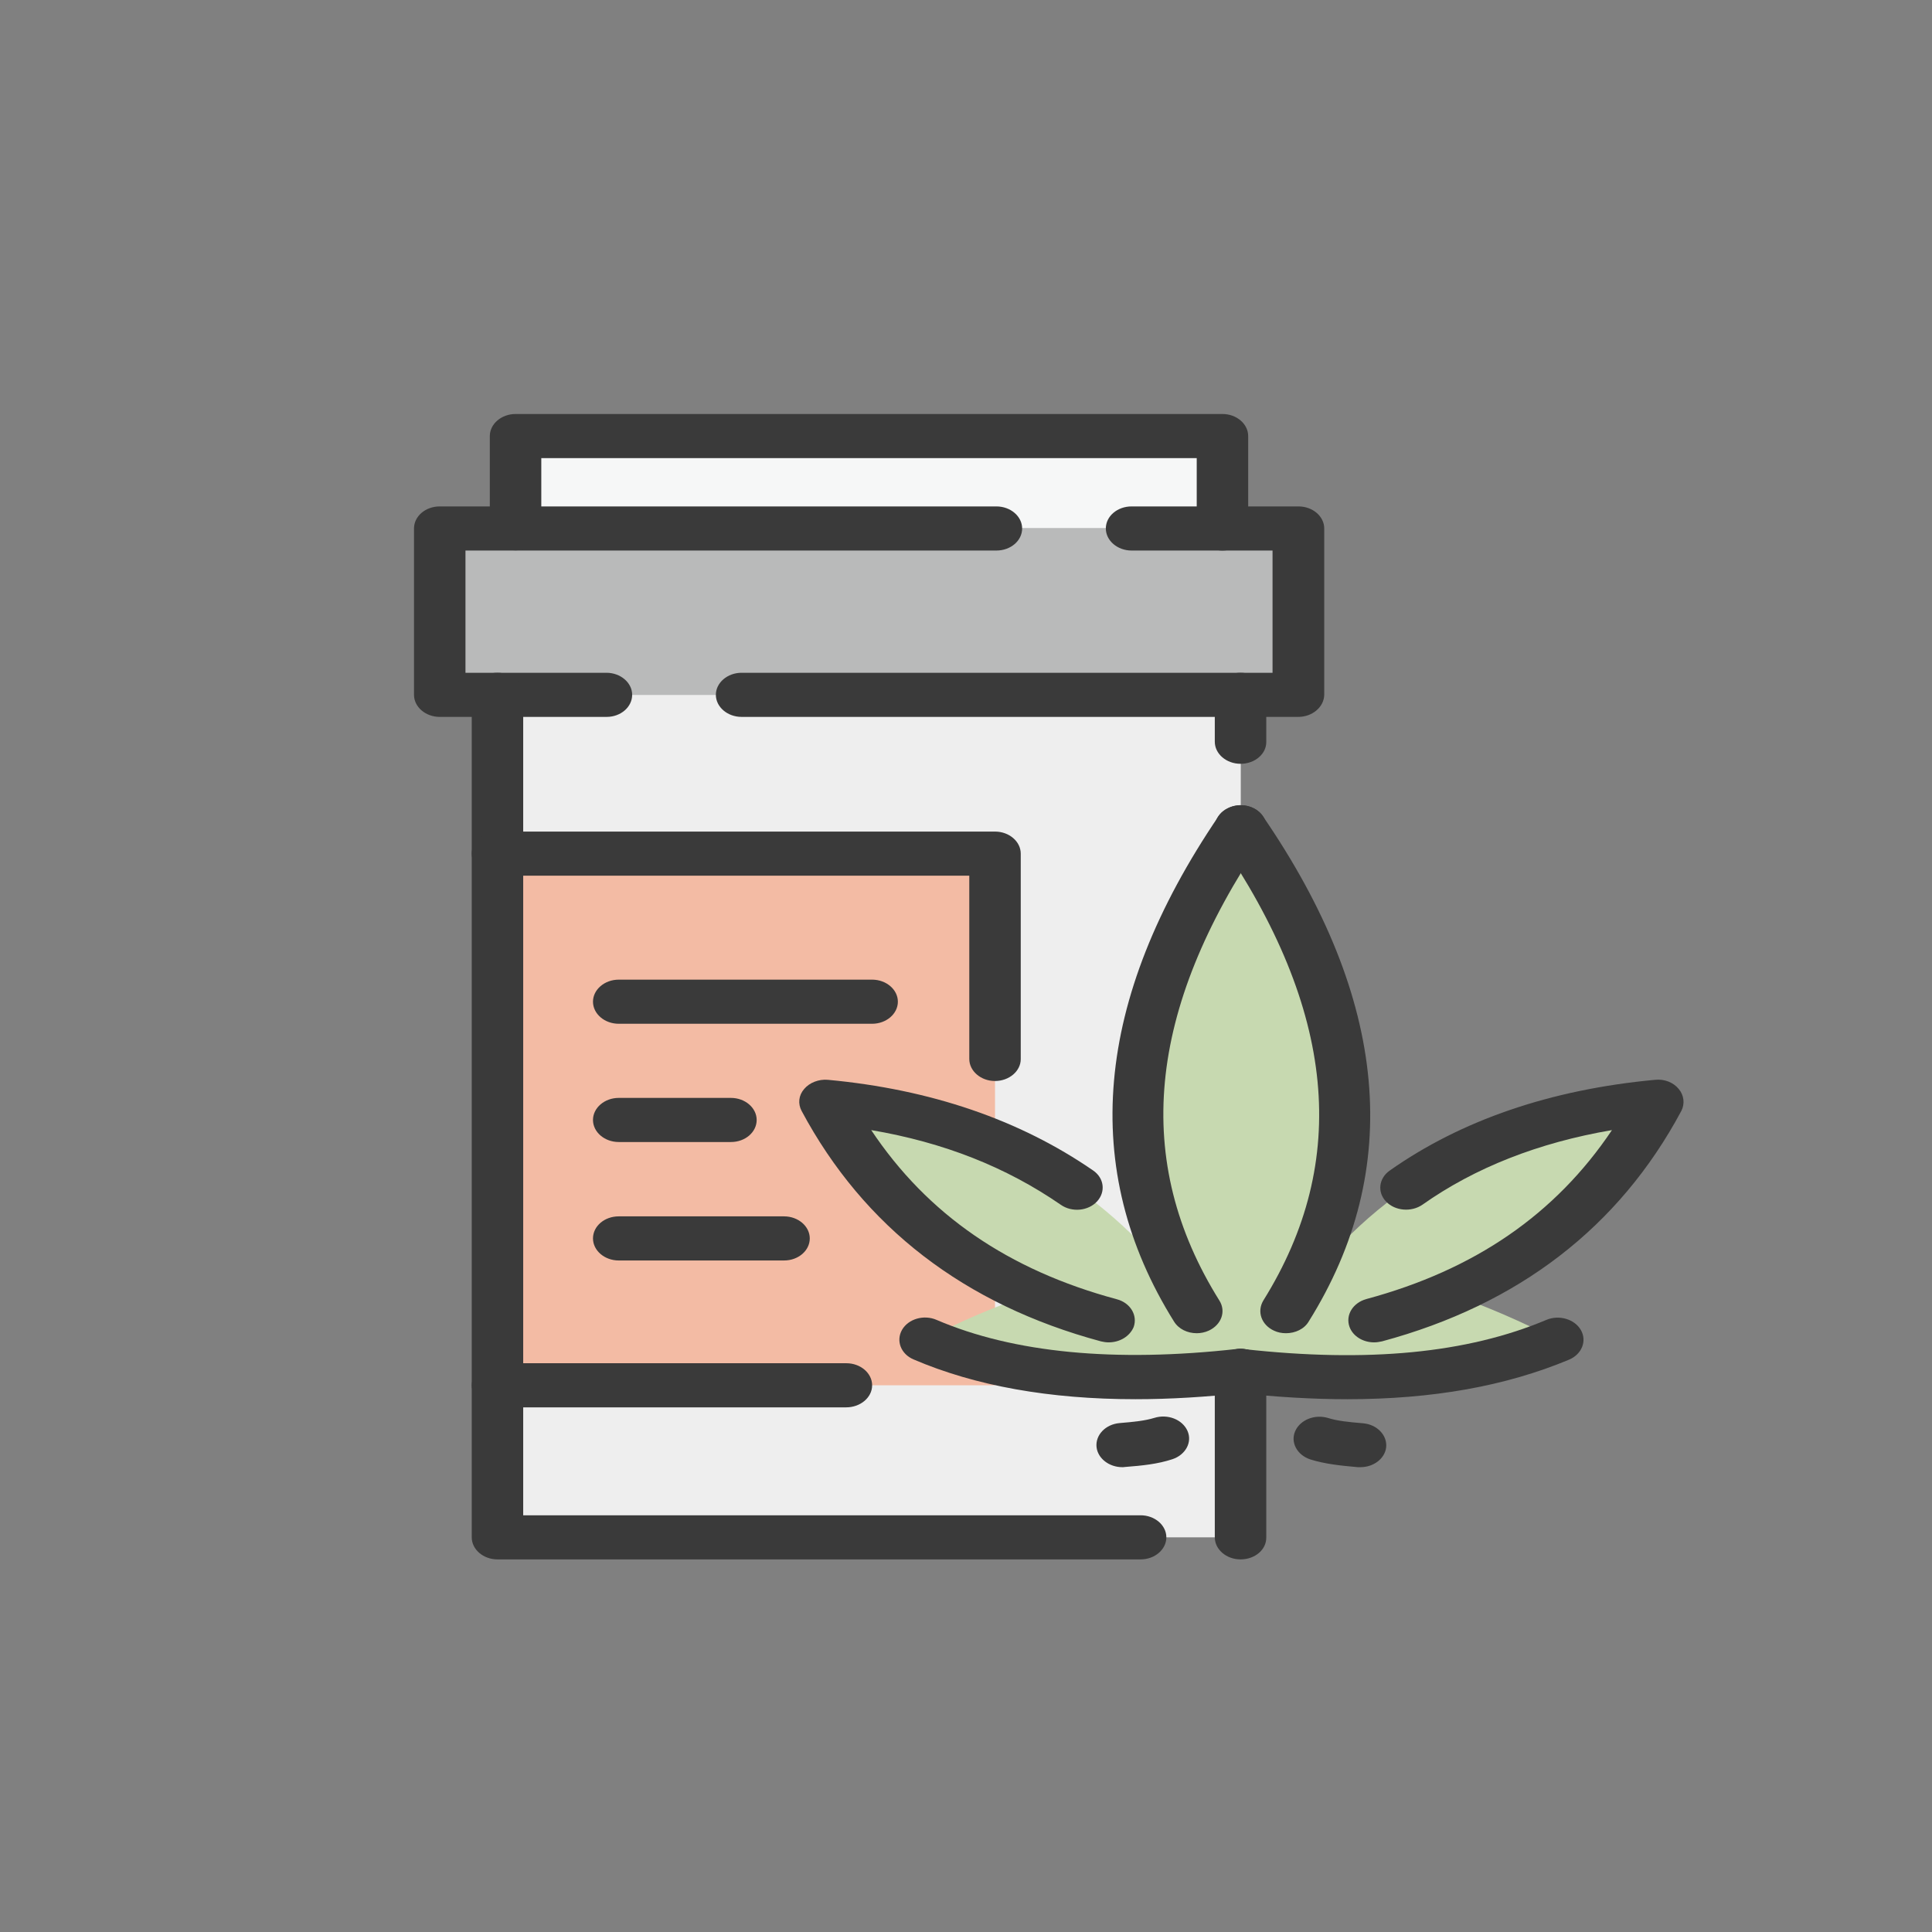 <svg width="140" height="140" viewBox="0 0 140 140" fill="none" xmlns="http://www.w3.org/2000/svg">
<rect x="0" y="0" width="140" height="140" fill="#808080" stroke="none"/>
<path d="M89.911 50.35H36.048V111.401H89.911V50.35Z" fill="#EEEEEE"/>
<path d="M72.102 61.843H36.048V100.384H72.102V61.843Z" fill="#F3BBA4"/>
<path d="M94.077 38.296H31.865V50.35H94.077V38.296Z" fill="#B9BABA"/>
<path d="M88.584 31.599H37.359V38.281H88.584V31.599Z" fill="#F6F7F7"/>
<path fill-rule="evenodd" clip-rule="evenodd" d="M89.894 59.956C97.807 71.55 99.453 82.093 94.951 91.8L95.606 91.901C101.537 84.829 109.668 80.883 120.219 79.932C116.808 86.241 111.751 90.864 105.166 93.787C107.686 94.637 110.223 95.76 112.86 97.085C106.812 99.635 99.235 100.384 89.894 99.347C80.654 100.384 72.976 99.635 67.028 97.085C69.548 95.76 72.186 94.637 74.723 93.787C68.12 90.864 63.08 86.255 59.67 79.932C70.22 80.869 78.352 84.829 84.282 91.901L84.837 91.8C80.452 82.107 82.098 71.55 89.894 59.956Z" fill="#C7D9B0"/>
<path d="M94.077 51.949H53.739C52.714 51.949 51.874 51.229 51.874 50.35C51.874 49.472 52.714 48.752 53.739 48.752H92.213V39.894H81.998C80.973 39.894 80.133 39.174 80.133 38.296C80.133 37.403 80.973 36.697 81.998 36.697H94.094C95.119 36.697 95.959 37.417 95.959 38.296V50.35C95.942 51.229 95.102 51.949 94.077 51.949ZM43.961 51.949H31.865C30.84 51.949 30 51.229 30 50.35V38.296C30 37.403 30.84 36.697 31.865 36.697H72.203C73.228 36.697 74.068 37.417 74.068 38.296C74.068 39.189 73.228 39.894 72.203 39.894H33.73V48.752H43.944C44.969 48.752 45.809 49.472 45.809 50.35C45.809 51.229 44.986 51.949 43.961 51.949Z" fill="#3A3A3A"/>
<path d="M88.584 39.894C87.559 39.894 86.719 39.174 86.719 38.296V33.197H39.224V38.281C39.224 39.174 38.383 39.88 37.359 39.88C36.334 39.88 35.494 39.16 35.494 38.281V31.599C35.494 30.72 36.334 30 37.359 30H88.584C89.609 30 90.448 30.72 90.448 31.599V38.296C90.448 39.174 89.609 39.894 88.584 39.894Z" fill="#3A3A3A"/>
<path d="M82.653 113H36.048C35.023 113 34.184 112.28 34.184 111.401V50.35C34.184 49.458 35.023 48.752 36.048 48.752C37.073 48.752 37.913 49.472 37.913 50.35V109.803H82.653C83.678 109.803 84.518 110.523 84.518 111.401C84.518 112.28 83.678 113 82.653 113ZM89.894 55.348C88.869 55.348 88.029 54.628 88.029 53.749V50.35C88.029 49.458 88.869 48.752 89.894 48.752C90.919 48.752 91.759 49.472 91.759 50.35V53.749C91.776 54.628 90.936 55.348 89.894 55.348Z" fill="#3A3A3A"/>
<path d="M61.316 101.982H36.048C35.023 101.982 34.184 101.262 34.184 100.384C34.184 99.491 35.023 98.785 36.048 98.785H61.333C62.358 98.785 63.198 99.505 63.198 100.384C63.198 101.262 62.358 101.982 61.316 101.982ZM72.102 78.334C71.078 78.334 70.238 77.614 70.238 76.735V63.456H36.048C35.023 63.456 34.184 62.736 34.184 61.858C34.184 60.965 35.023 60.259 36.048 60.259H72.102C73.127 60.259 73.967 60.979 73.967 61.858V76.75C73.967 77.614 73.127 78.334 72.102 78.334Z" fill="#3A3A3A"/>
<path d="M89.894 113C88.869 113 88.029 112.28 88.029 111.401V99.347C88.029 98.454 88.869 97.748 89.894 97.748C90.919 97.748 91.759 98.468 91.759 99.347V111.401C91.776 112.294 90.936 113 89.894 113Z" fill="#3A3A3A"/>
<path d="M99.571 97.273C98.782 97.273 98.043 96.841 97.79 96.149C97.488 95.3 98.026 94.407 99.017 94.133C106.863 92.016 112.709 87.998 116.809 81.891C111.483 82.799 106.88 84.613 103.083 87.292C102.276 87.854 101.1 87.753 100.445 87.076C99.79 86.399 99.907 85.391 100.697 84.829C105.888 81.171 112.357 78.953 119.934 78.247C120.606 78.175 121.261 78.435 121.647 78.91C122.034 79.371 122.101 79.99 121.832 80.508C117.33 88.919 110.038 94.536 100.143 97.201C99.941 97.244 99.756 97.273 99.571 97.273ZM93.187 96.61C92.885 96.61 92.582 96.553 92.314 96.423C91.406 96.005 91.07 95.04 91.541 94.248C97.858 84.124 96.799 73.178 88.281 60.763C87.761 60 88.063 59.02 88.953 58.574C89.844 58.113 90.986 58.372 91.507 59.136C100.613 72.4 101.739 84.728 94.834 95.76C94.514 96.308 93.859 96.61 93.187 96.61Z" fill="#3A3A3A"/>
<path d="M97.622 101.392C95.119 101.392 92.465 101.233 89.659 100.931C88.634 100.816 87.912 100.009 88.046 99.145C88.18 98.266 89.121 97.633 90.146 97.762C99.134 98.756 106.308 98.065 112.054 95.645C112.978 95.256 114.104 95.588 114.557 96.38C115.011 97.172 114.625 98.137 113.7 98.526C109.114 100.441 103.822 101.392 97.622 101.392Z" fill="#3A3A3A"/>
<path d="M98.58 106.317C98.513 106.317 98.462 106.317 98.395 106.317C97.102 106.202 96.026 106.087 94.951 105.756C93.993 105.439 93.489 104.517 93.859 103.696C94.229 102.875 95.287 102.458 96.261 102.76C96.9 102.962 97.706 103.048 98.765 103.135C99.79 103.221 100.546 104.013 100.445 104.892C100.344 105.698 99.538 106.317 98.58 106.317Z" fill="#3A3A3A"/>
<path d="M80.335 97.273C80.15 97.273 79.965 97.244 79.78 97.201C69.885 94.536 62.593 88.919 58.091 80.508C57.805 79.976 57.872 79.371 58.275 78.91C58.662 78.449 59.334 78.19 59.989 78.247C67.432 78.939 73.883 81.142 79.209 84.815C80.015 85.362 80.133 86.37 79.495 87.061C78.856 87.753 77.68 87.868 76.874 87.306C72.909 84.57 68.389 82.784 63.131 81.891C67.213 88.012 73.06 92.03 80.923 94.147C81.914 94.407 82.451 95.314 82.149 96.164C81.863 96.841 81.141 97.273 80.335 97.273ZM86.719 96.61C86.047 96.61 85.408 96.308 85.072 95.76C78.201 84.757 79.276 72.443 88.298 59.15C88.819 58.387 89.961 58.127 90.852 58.574C91.742 59.02 92.044 60 91.524 60.763C83.09 73.207 82.048 84.152 88.365 94.248C88.852 95.026 88.516 95.991 87.592 96.423C87.307 96.553 87.004 96.61 86.719 96.61Z" fill="#3A3A3A"/>
<path d="M82.284 101.392C76.067 101.392 70.674 100.427 66.205 98.511C65.281 98.123 64.912 97.158 65.365 96.365C65.819 95.573 66.945 95.242 67.869 95.645C73.446 98.036 80.772 98.742 89.659 97.748C90.684 97.633 91.625 98.252 91.759 99.131C91.894 100.009 91.171 100.816 90.146 100.931C87.391 101.233 84.77 101.392 82.284 101.392Z" fill="#3A3A3A"/>
<path d="M81.326 106.317C80.385 106.317 79.562 105.698 79.461 104.877C79.36 103.999 80.1 103.207 81.141 103.12C82.2 103.034 82.989 102.947 83.644 102.746C84.619 102.443 85.677 102.861 86.047 103.682C86.416 104.503 85.912 105.424 84.955 105.741C83.896 106.087 82.821 106.202 81.511 106.303C81.444 106.317 81.393 106.317 81.326 106.317Z" fill="#3A3A3A"/>
<path d="M63.198 74.186H44.835C43.81 74.186 42.97 73.466 42.97 72.587C42.97 71.709 43.81 70.989 44.835 70.989H63.198C64.223 70.989 65.063 71.709 65.063 72.587C65.063 73.466 64.223 74.186 63.198 74.186Z" fill="#3A3A3A"/>
<path d="M52.966 82.755H44.835C43.81 82.755 42.97 82.035 42.97 81.157C42.97 80.278 43.81 79.558 44.835 79.558H52.966C53.991 79.558 54.831 80.278 54.831 81.157C54.831 82.035 54.008 82.755 52.966 82.755Z" fill="#3A3A3A"/>
<path d="M56.814 91.339H44.835C43.81 91.339 42.97 90.619 42.97 89.741C42.97 88.848 43.81 88.142 44.835 88.142H56.814C57.839 88.142 58.679 88.862 58.679 89.741C58.679 90.619 57.855 91.339 56.814 91.339Z" fill="#3A3A3A"/>
</svg>
